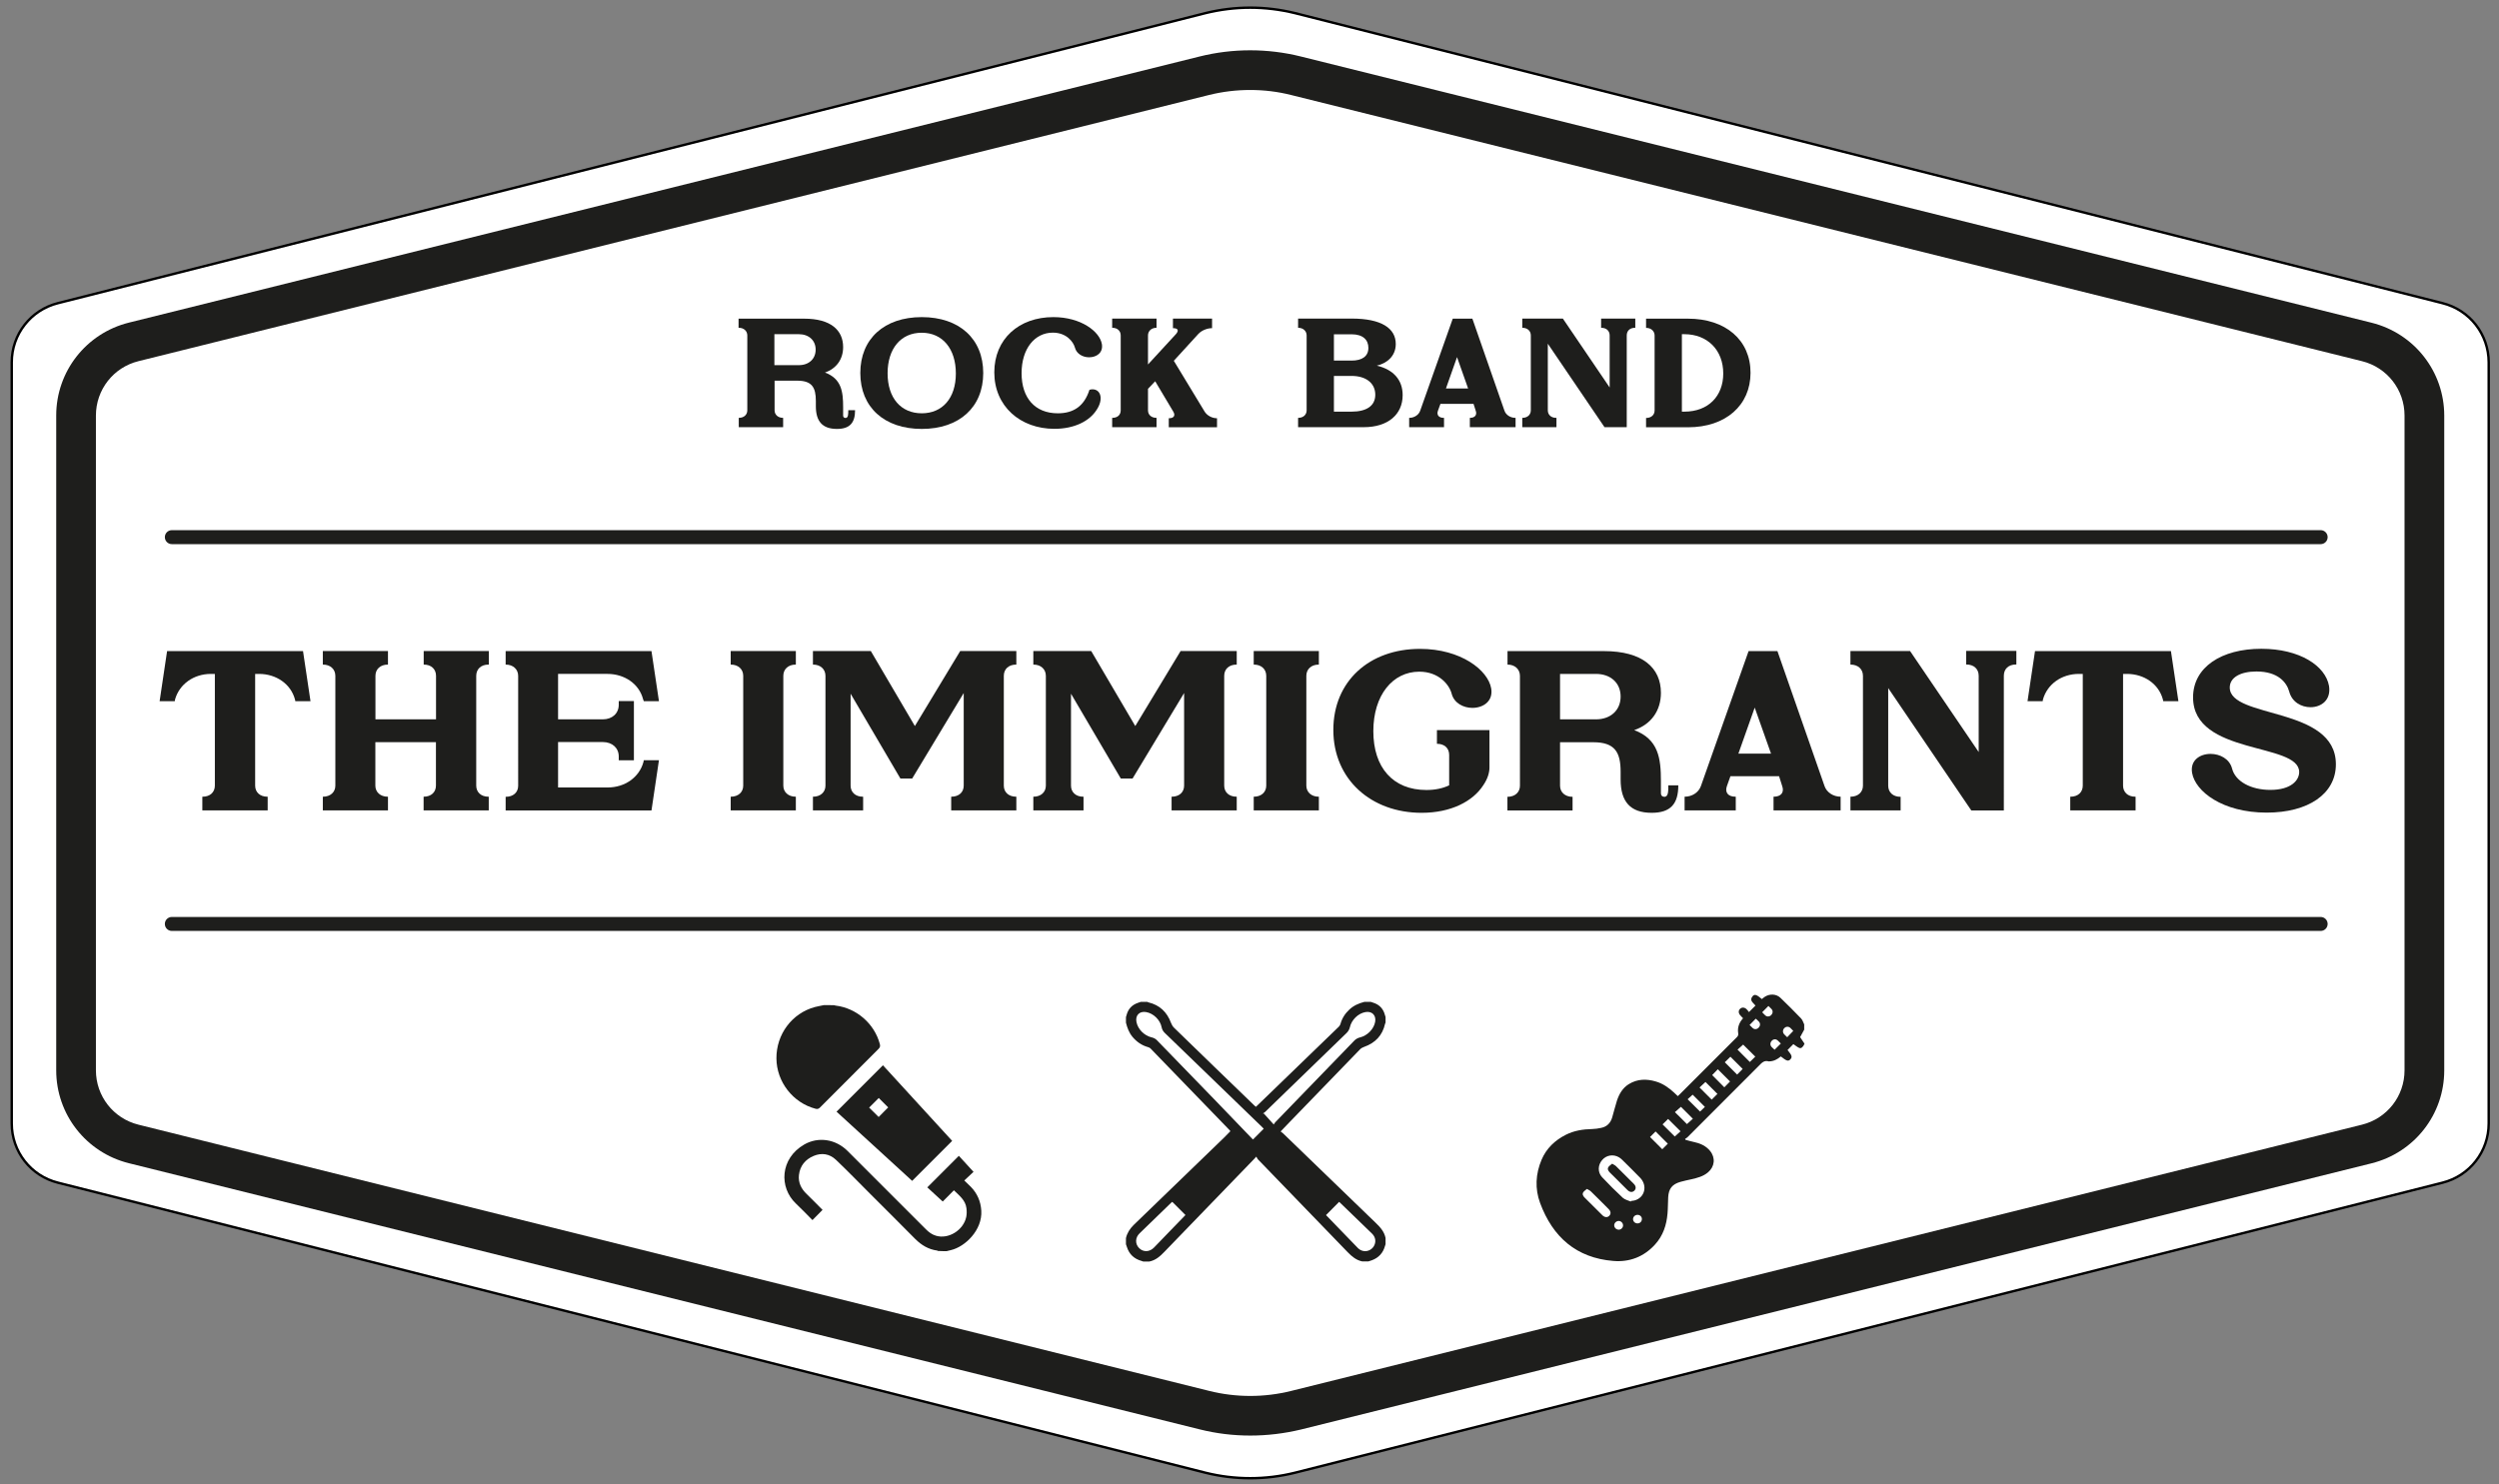 <?xml version="1.0" encoding="utf-8"?>
<!-- Generator: Adobe Illustrator 27.2.0, SVG Export Plug-In . SVG Version: 6.00 Build 0)  -->
<svg version="1.1" id="Слой_1" xmlns="http://www.w3.org/2000/svg" xmlns:xlink="http://www.w3.org/1999/xlink" x="0px" y="0px"
	 viewBox="0 0 257.39 152.93" style="enable-background:new 0 0 257.39 152.93;" xml:space="preserve">
<rect x="0" y="0" width="257.39" height="152.93" fill="#808080" stroke="none"/>
<style type="text/css">
	.st0{fill:#FFFFFF;stroke:#000000;stroke-width:0.25;stroke-miterlimit:10;}
	.st1{fill:#1E1E1C;}
</style>
<path class="st0" d="M128.77,0.79c-1.55,0-3.09,0.19-4.6,0.56L5.98,31.23c-2.81,0.7-4.77,3.21-4.77,6.1v78.42
	c0,2.89,1.96,5.4,4.77,6.1l118.19,29.88c3.01,0.75,6.19,0.75,9.2,0l118.19-29.88c2.81-0.7,4.77-3.21,4.77-6.1V37.33
	c0-2.89-1.96-5.4-4.77-6.1L133.37,1.35C131.86,0.98,130.31,0.79,128.77,0.79z"/>
<path class="st1" d="M128.77,147.9c-1.75,0-3.5-0.21-5.21-0.64L13.27,119.84c-4.4-1.1-7.48-5.03-7.48-9.57V42.81
	c0-4.54,3.08-8.47,7.48-9.57L123.56,5.82c3.41-0.85,7.01-0.85,10.42,0l110.29,27.43c4.4,1.1,7.48,5.03,7.48,9.57v67.46
	c0,4.54-3.08,8.47-7.48,9.57l-110.29,27.43C132.27,147.69,130.52,147.9,128.77,147.9z M128.77,9.27c-1.42,0-2.84,0.17-4.22,0.51
	L14.26,37.21c-2.58,0.64-4.38,2.94-4.38,5.6v67.46c0,2.66,1.8,4.96,4.38,5.6l110.29,27.43c2.76,0.69,5.68,0.69,8.44,0l110.29-27.43
	c2.58-0.64,4.38-2.94,4.38-5.6V42.81c0-2.66-1.8-4.96-4.38-5.6L132.99,9.79C131.61,9.44,130.19,9.27,128.77,9.27z"/>
<g>
	<path class="st1" d="M18,72.24h-1.56l0.77-5.16h14l0.77,5.16h-1.56l-0.04-0.18c-0.42-1.58-1.92-2.63-3.7-2.63h-0.4v11.51
		c0,0.68,0.5,1.14,1.25,1.14h0.04v1.41h-6.73v-1.41h0.04c0.75,0,1.25-0.46,1.25-1.14V69.43h-0.4c-1.78,0-3.25,1.05-3.7,2.63
		L18,72.24z"/>
	<path class="st1" d="M39.96,82.08v1.41h-6.71v-1.41h0.02c0.75,0,1.27-0.46,1.27-1.14V69.63c0-0.7-0.53-1.16-1.27-1.16h-0.02v-1.4
		h6.71v1.4h-0.02c-0.75,0-1.27,0.46-1.27,1.16v4.48h6.24v-4.48c0-0.7-0.5-1.16-1.25-1.16h-0.02v-1.4h6.71v1.4H50.3
		c-0.75,0-1.25,0.46-1.25,1.16v11.31c0,0.68,0.5,1.14,1.25,1.14h0.04v1.41h-6.71v-1.41h0.02c0.75,0,1.25-0.46,1.25-1.14v-4.48h-6.24
		v4.48c0,0.68,0.53,1.14,1.27,1.14H39.96z"/>
	<path class="st1" d="M52.08,68.48v-1.4H67.1l0.77,5.16h-1.56l-0.08-0.22c-0.4-1.54-1.88-2.59-3.66-2.59h-5.09v4.68h4.61
		c0.97,0,1.64-0.61,1.64-1.51v-0.37h1.56v6.1h-1.56v-0.39c0-0.88-0.67-1.49-1.64-1.49h-4.61v4.68h5.11c1.78,0,3.25-1.05,3.68-2.61
		l0.04-0.2h1.56L67.1,83.5H52.08v-1.41h0.02c0.75,0,1.27-0.44,1.27-1.14V69.63c0-0.68-0.53-1.16-1.27-1.16H52.08z"/>
	<path class="st1" d="M81.97,82.08v1.41h-6.71v-1.41h0.02c0.75,0,1.27-0.46,1.27-1.14V69.63c0-0.7-0.53-1.16-1.27-1.16h-0.02v-1.4
		h6.71v1.4h-0.02c-0.75,0-1.27,0.46-1.27,1.16v11.31c0,0.68,0.53,1.14,1.27,1.14H81.97z"/>
	<path class="st1" d="M88.9,82.08v1.41h-5.17v-1.41h0.02c0.75,0,1.27-0.46,1.27-1.14V69.63c0-0.7-0.53-1.16-1.27-1.16h-0.02v-1.4
		h5.96l4.54,7.73l4.67-7.73h5.78v1.4h-0.02c-0.77,0-1.27,0.46-1.27,1.16v11.31c0,0.68,0.5,1.14,1.27,1.14h0.02v1.41h-6.71v-1.41
		h0.02c0.77,0,1.27-0.46,1.27-1.14V71.4l-5.31,8.81h-1.21l-5.13-8.74v9.47c0,0.68,0.5,1.14,1.25,1.14H88.9z"/>
	<path class="st1" d="M111.6,82.08v1.41h-5.17v-1.41h0.02c0.75,0,1.27-0.46,1.27-1.14V69.63c0-0.7-0.53-1.16-1.27-1.16h-0.02v-1.4
		h5.96l4.54,7.73l4.67-7.73h5.78v1.4h-0.02c-0.77,0-1.27,0.46-1.27,1.16v11.31c0,0.68,0.5,1.14,1.27,1.14h0.02v1.41h-6.71v-1.41
		h0.02c0.77,0,1.27-0.46,1.27-1.14V71.4l-5.31,8.81h-1.21l-5.13-8.74v9.47c0,0.68,0.5,1.14,1.25,1.14H111.6z"/>
	<path class="st1" d="M135.84,82.08v1.41h-6.71v-1.41h0.02c0.75,0,1.27-0.46,1.27-1.14V69.63c0-0.7-0.52-1.16-1.27-1.16h-0.02v-1.4
		h6.71v1.4h-0.02c-0.75,0-1.27,0.46-1.27,1.16v11.31c0,0.68,0.53,1.14,1.27,1.14H135.84z"/>
	<path class="st1" d="M152.78,80.89c-1.07,1.67-3.33,2.85-6.36,2.85c-5.17,0-9.09-3.42-9.09-8.54c0-5.03,3.72-8.35,8.93-8.35
		c4.2,0,7.01,2.19,7.33,4.08c0.22,1.32-0.83,2-1.94,2c-0.93,0-1.9-0.5-2.14-1.49c-0.24-0.88-1.29-2.24-3.33-2.24
		c-2.73,0-4.73,2.41-4.73,6.13c0,3.75,2.02,6.06,5.47,6.06c0.91,0,1.68-0.17,2.34-0.48v-3.14c0-0.7-0.5-1.14-1.25-1.14H148v-1.41
		h5.41v3.86C153.41,79.59,153.23,80.23,152.78,80.89z"/>
	<path class="st1" d="M155.27,68.48v-1.4h9.92c4,0,5.88,1.73,5.88,4.3c0,1.84-1.01,3.25-2.75,3.84c2.5,0.94,2.75,2.9,2.75,5.25v1.27
		c0,0.22,0.14,0.35,0.36,0.35c0.42,0,0.4-0.62,0.4-1.18h1.03c0,1.91-0.79,2.83-2.75,2.83c-2.2,0-3.19-1.16-3.19-3.43v-0.79
		c0-2.02-0.59-3.05-2.81-3.05h-3.43v4.48c0,0.68,0.53,1.14,1.27,1.14h0.02v1.41h-6.71v-1.41h0.02c0.75,0,1.27-0.46,1.27-1.14V69.63
		c0-0.68-0.52-1.16-1.27-1.16H155.27z M160.68,69.43v4.68h3.7c1.51,0,2.54-0.94,2.54-2.35c0-1.4-1.03-2.33-2.54-2.33H160.68z"/>
	<path class="st1" d="M189.58,82.08v1.41h-6.91v-1.41h0.02c0.75,0,1.11-0.44,0.87-1.1l-0.32-1.01h-5.01l-0.36,1.01
		c-0.24,0.66,0.12,1.1,0.87,1.1h0.04v1.41h-5.27v-1.41h0.02c0.75,0,1.43-0.44,1.66-1.1l4.91-13.9h2.97l4.85,13.9
		c0.22,0.66,0.91,1.1,1.66,1.1H189.58z M182.41,77.64l-1.68-4.74l-1.68,4.74H182.41z"/>
	<path class="st1" d="M195.76,82.08v1.41h-5.17v-1.41h0.02c0.75,0,1.27-0.46,1.27-1.14V69.63c0-0.7-0.52-1.16-1.27-1.16h-0.02v-1.4
		h6.14l7.07,10.41v-7.86c0-0.7-0.5-1.16-1.27-1.16h-0.02v-1.4h5.17v1.4h-0.04c-0.77,0-1.25,0.46-1.25,1.16V83.5h-3.35l-8.56-12.61
		v10.06c0,0.68,0.5,1.14,1.25,1.14H195.76z"/>
	<path class="st1" d="M210.39,72.24h-1.56l0.77-5.16h14l0.77,5.16h-1.56l-0.04-0.18c-0.42-1.58-1.92-2.63-3.7-2.63h-0.4v11.51
		c0,0.68,0.5,1.14,1.25,1.14h0.04v1.41h-6.73v-1.41h0.04c0.75,0,1.25-0.46,1.25-1.14V69.43h-0.4c-1.78,0-3.25,1.05-3.7,2.63
		L210.39,72.24z"/>
	<path class="st1" d="M232.91,66.84c3.96,0,6.6,1.76,6.97,3.82c0.24,1.47-0.81,2.2-1.9,2.2c-0.95,0-1.92-0.53-2.2-1.62
		c-0.26-0.92-1.13-2.06-3.37-2.06c-1.64,0-2.75,0.61-2.75,1.65c0,3.25,10.93,1.91,10.93,7.91c0,3.07-2.87,4.98-7.13,4.98
		c-4.56,0-7.35-2.19-7.68-4.09c-0.22-1.3,0.81-1.96,1.9-1.96c0.95,0,1.96,0.5,2.22,1.52c0.34,1.32,1.94,2.19,3.94,2.19
		c2.14,0,2.97-0.99,2.97-1.84c0-3.08-10.93-1.69-10.93-7.69C225.88,68.73,228.81,66.84,232.91,66.84z"/>
</g>
<g>
	<path class="st1" d="M76.07,33.78v-0.95h6.76c2.73,0,4.01,1.18,4.01,2.93c0,1.25-0.69,2.21-1.87,2.62
		c1.71,0.64,1.87,1.98,1.87,3.58v0.86c0,0.15,0.1,0.24,0.25,0.24c0.29,0,0.28-0.43,0.28-0.8h0.7c0,1.3-0.54,1.93-1.87,1.93
		c-1.5,0-2.17-0.79-2.17-2.34V41.3c0-1.38-0.4-2.08-1.91-2.08h-2.34v3.05c0,0.46,0.36,0.78,0.87,0.78h0.01v0.96h-4.57v-0.96h0.01
		c0.51,0,0.87-0.31,0.87-0.78v-7.71c0-0.46-0.36-0.79-0.87-0.79H76.07z M79.76,34.43v3.19h2.52c1.03,0,1.73-0.64,1.73-1.6
		c0-0.95-0.7-1.59-1.73-1.59H79.76z"/>
	<path class="st1" d="M94.94,32.67c3.87,0,6.33,2.24,6.33,5.76c0,3.52-2.46,5.76-6.33,5.76s-6.33-2.24-6.33-5.76
		C88.61,34.91,91.07,32.67,94.94,32.67z M94.94,42.58c2.12,0,3.51-1.55,3.51-4.1c0-2.54-1.36-4.2-3.52-4.2
		c-2.15,0-3.51,1.64-3.51,4.18C91.42,41,92.79,42.58,94.94,42.58z"/>
	<path class="st1" d="M112.53,40.11c0.83,0,1.17,1,0.41,2.13c-0.73,1.14-2.27,1.94-4.34,1.94c-3.52,0-6.19-2.33-6.19-5.82
		c0-3.43,2.53-5.69,6.08-5.69c2.86,0,4.78,1.49,5,2.78c0.15,0.9-0.56,1.36-1.32,1.36c-0.63,0-1.29-0.34-1.46-1.01
		c-0.17-0.6-0.88-1.53-2.27-1.53c-1.86,0-3.22,1.64-3.22,4.18c0,2.55,1.38,4.13,3.73,4.13c1.65,0,2.73-0.76,3.26-2.42
		C112.33,40.12,112.44,40.11,112.53,40.11z"/>
	<path class="st1" d="M120.9,37.17l3.17,5.23c0.25,0.41,0.76,0.69,1.27,0.69h0.01v0.93h-4.97v-0.93h0.01c0.52,0,0.7-0.28,0.45-0.69
		l-1.86-3.12l-0.74,0.78v2.21c0,0.48,0.36,0.78,0.87,0.78h0.01v0.96h-4.57v-0.96h0.01c0.54,0,0.87-0.3,0.87-0.78v-7.71
		c0-0.46-0.33-0.79-0.87-0.79h-0.01v-0.95h4.57v0.95h-0.01c-0.51,0-0.87,0.33-0.87,0.79v2.99l2.88-3.13
		c0.33-0.38,0.21-0.61-0.3-0.61h-0.01v-0.99h4.03v0.99h-0.01c-0.51,0-1.07,0.24-1.4,0.59L120.9,37.17z"/>
	<path class="st1" d="M133.71,43.05c0.51,0,0.87-0.31,0.87-0.78v-7.71c0-0.46-0.36-0.79-0.87-0.79h-0.01v-0.95h5.52
		c3.06,0,4.54,1,4.54,2.62c0,1.28-0.95,2-1.95,2.23c1.73,0.41,2.66,1.49,2.66,3.04c0,1.98-1.5,3.3-4.01,3.3h-6.76v-0.96H133.71z
		 M137.39,34.43v2.72h1.82c1.07,0,1.73-0.43,1.73-1.31c0-0.81-0.54-1.4-1.73-1.4H137.39z M137.39,38.73v3.68h1.82
		c1.51,0,2.44-0.58,2.44-1.74c0-1.19-0.95-1.94-2.44-1.94H137.39z"/>
	<path class="st1" d="M156.1,43.05v0.96h-4.71v-0.96h0.01c0.51,0,0.76-0.3,0.59-0.75l-0.22-0.69h-3.41l-0.25,0.69
		c-0.17,0.45,0.08,0.75,0.59,0.75h0.03v0.96h-3.59v-0.96h0.01c0.51,0,0.98-0.3,1.13-0.75l3.35-9.47h2.02l3.3,9.47
		c0.15,0.45,0.62,0.75,1.13,0.75H156.1z M151.21,40.02l-1.14-3.23l-1.14,3.23H151.21z"/>
	<path class="st1" d="M160.31,43.05v0.96h-3.52v-0.96h0.01c0.51,0,0.87-0.31,0.87-0.78v-7.71c0-0.48-0.36-0.79-0.87-0.79h-0.01
		v-0.95h4.18l4.82,7.1v-5.36c0-0.48-0.34-0.79-0.87-0.79h-0.01v-0.95h3.52v0.95h-0.03c-0.52,0-0.85,0.31-0.85,0.79v9.45h-2.29
		l-5.84-8.6v6.86c0,0.46,0.34,0.78,0.85,0.78H160.31z"/>
	<path class="st1" d="M169.54,33.78v-0.95h4.32c3.87,0,6.44,2.2,6.44,5.58c0,3.34-2.55,5.61-6.44,5.61h-4.32v-0.96h0.01
		c0.51,0,0.87-0.3,0.87-0.78v-7.71c0-0.46-0.36-0.79-0.87-0.79H169.54z M173.23,34.43v7.98h0.25c2.48,0,4.01-1.61,4.01-3.93
		c0-2.41-1.62-4.05-4.01-4.05H173.23z"/>
</g>
<path class="st1" d="M239.02,56.06H17.7c-0.4,0-0.72-0.32-0.72-0.72s0.32-0.72,0.72-0.72h221.32c0.4,0,0.72,0.32,0.72,0.72
	S239.42,56.06,239.02,56.06z"/>
<path class="st1" d="M239.02,95.91H17.7c-0.4,0-0.72-0.32-0.72-0.72s0.32-0.72,0.72-0.72h221.32c0.4,0,0.72,0.32,0.72,0.72
	S239.42,95.91,239.02,95.91z"/>
<path class="st1" d="M115.97,105.36c0-0.19,0-0.38,0-0.57c0.02-0.07,0.04-0.13,0.06-0.2c0.16-0.63,0.55-1.06,1.17-1.27
	c0.1-0.03,0.19-0.07,0.29-0.1c0.23,0,0.45,0,0.68,0c0.04,0.02,0.08,0.04,0.12,0.05c1.16,0.28,1.91,1,2.32,2.11
	c0.07,0.18,0.17,0.36,0.3,0.49c2.74,2.67,5.5,5.33,8.25,7.99c0.06,0.06,0.13,0.11,0.19,0.17c0.04-0.03,0.07-0.05,0.09-0.08
	c2.82-2.73,5.64-5.45,8.46-8.18c0.07-0.07,0.13-0.17,0.16-0.26c0.16-0.59,0.47-1.08,0.91-1.49c0.44-0.42,0.97-0.65,1.55-0.8
	c0.23,0,0.45,0,0.68,0c0.09,0.03,0.17,0.06,0.26,0.09c0.53,0.17,0.91,0.51,1.11,1.03c0.05,0.14,0.09,0.29,0.14,0.44
	c0,0.19,0,0.38,0,0.57c-0.02,0.04-0.04,0.08-0.05,0.12c-0.27,1.21-1.01,1.98-2.17,2.39c-0.14,0.05-0.29,0.13-0.39,0.23
	c-2.42,2.5-4.84,5-7.26,7.5c-0.3,0.31-0.6,0.62-0.94,0.98c0.1,0.08,0.19,0.13,0.26,0.2c3.18,3.08,6.36,6.16,9.55,9.23
	c0.46,0.44,0.87,0.9,1,1.55c0,0.21,0,0.42,0,0.63c-0.02,0.06-0.05,0.13-0.06,0.19c-0.2,0.72-0.65,1.21-1.35,1.47
	c-0.12,0.04-0.24,0.08-0.36,0.12c-0.21,0-0.42,0-0.63,0c-0.62-0.13-1.06-0.5-1.49-0.94c-3.08-3.2-6.17-6.38-9.25-9.57
	c-0.07-0.07-0.11-0.18-0.17-0.29c-0.15,0.16-0.22,0.24-0.29,0.31c-3.06,3.16-6.12,6.32-9.18,9.5c-0.44,0.46-0.9,0.87-1.55,1
	c-0.21,0-0.42,0-0.63,0c-0.06-0.02-0.11-0.04-0.17-0.06c-0.76-0.21-1.27-0.68-1.51-1.43c-0.03-0.1-0.06-0.19-0.1-0.29
	c0-0.21,0-0.42,0-0.63c0.12-0.53,0.4-0.96,0.79-1.35c3.11-3,6.22-6.01,9.32-9.01c0.22-0.21,0.42-0.43,0.65-0.66
	c-0.03-0.03-0.05-0.07-0.08-0.1c-2.71-2.8-5.42-5.6-8.13-8.4c-0.07-0.08-0.18-0.13-0.28-0.16c-0.65-0.18-1.17-0.55-1.6-1.06
	C116.28,106.38,116.1,105.88,115.97,105.36z M129.05,117.4c0.38-0.38,0.74-0.74,1.11-1.11c-0.04-0.04-0.09-0.1-0.14-0.15
	c-3.35-3.24-6.7-6.48-10.05-9.72c-0.18-0.17-0.28-0.36-0.33-0.6c-0.14-0.74-0.84-1.42-1.59-1.55c-0.68-0.12-1.13,0.33-1,1.01
	c0.14,0.76,0.82,1.43,1.58,1.6c0.19,0.04,0.4,0.15,0.53,0.29c2.05,2.1,4.08,4.21,6.12,6.31C126.53,114.79,127.79,116.1,129.05,117.4
	z M131.19,115.85c0.07-0.1,0.11-0.18,0.17-0.24c2.71-2.81,5.43-5.62,8.15-8.42c0.15-0.15,0.37-0.27,0.57-0.31
	c0.75-0.18,1.43-0.86,1.56-1.62c0.11-0.66-0.33-1.11-1-0.99c-0.76,0.13-1.44,0.81-1.61,1.57c-0.05,0.21-0.17,0.42-0.32,0.57
	c-2.8,2.72-5.61,5.44-8.41,8.15c-0.07,0.07-0.16,0.11-0.24,0.16c0.04,0,0.07,0,0.11,0C130.5,115.08,130.82,115.44,131.19,115.85z
	 M120.74,123.82c-0.02,0.02-0.06,0.05-0.1,0.08c-1.09,1.05-2.18,2.1-3.26,3.16c-0.47,0.45-0.48,1.1-0.05,1.53
	c0.43,0.43,1.07,0.41,1.53-0.06c0.55-0.56,1.09-1.12,1.63-1.69c0.54-0.56,1.08-1.12,1.61-1.66
	C121.64,124.72,121.19,124.28,120.74,123.82z M136.58,125.18c0-0.01,0,0.01,0.01,0.02c1.1,1.14,2.2,2.28,3.3,3.41
	c0.1,0.1,0.24,0.18,0.37,0.23c0.46,0.17,0.97-0.02,1.23-0.43c0.26-0.42,0.21-0.93-0.15-1.29c-0.63-0.62-1.27-1.24-1.91-1.85
	c-0.5-0.49-1.01-0.98-1.5-1.45C137.48,124.28,137.04,124.72,136.58,125.18z"/>
<g>
	<path class="st1" d="M185.85,107.56c-0.15,0.32-0.33,0.49-0.54,0.4c-0.21-0.09-0.4-0.26-0.6-0.39c-0.19,0.2-0.4,0.41-0.6,0.61
		c0.45,0.53,0.51,0.72,0.3,0.95c-0.22,0.24-0.39,0.19-0.99-0.29c-0.34,0.29-0.73,0.5-1.2,0.51c-0.02,0-0.04,0.01-0.05,0
		c-0.45-0.14-0.71,0.14-0.99,0.43c-2.45,2.46-4.91,4.91-7.36,7.37c-0.08,0.08-0.17,0.13-0.26,0.19c0.01,0.03,0.03,0.06,0.04,0.09
		c0.32,0.09,0.65,0.18,0.97,0.25c0.61,0.14,1.15,0.39,1.56,0.89c0.58,0.71,0.49,1.63-0.22,2.22c-0.5,0.42-1.11,0.57-1.72,0.71
		c-0.37,0.08-0.74,0.16-1.1,0.26c-0.85,0.24-1.22,0.7-1.27,1.58c-0.03,0.56-0.02,1.13-0.07,1.69c-0.1,1.19-0.46,2.28-1.28,3.18
		c-1.15,1.27-2.62,1.84-4.3,1.7c-3.81-0.31-6.24-2.46-7.54-5.96c-0.55-1.48-0.47-3.01,0.15-4.47c0.49-1.16,1.37-2,2.5-2.57
		c0.85-0.43,1.76-0.57,2.71-0.59c0.31-0.01,0.62-0.05,0.93-0.12c0.59-0.12,0.96-0.5,1.13-1.07c0.17-0.58,0.31-1.16,0.49-1.73
		c0.23-0.69,0.58-1.31,1.23-1.71c0.88-0.54,1.82-0.55,2.77-0.27c0.73,0.21,1.34,0.64,1.89,1.15c0.12,0.12,0.25,0.23,0.38,0.36
		c0.07-0.06,0.13-0.11,0.18-0.17c1.97-1.97,3.93-3.93,5.9-5.9c0.12-0.12,0.17-0.23,0.14-0.42c-0.09-0.57,0.09-1.08,0.5-1.53
		c-0.1-0.11-0.2-0.2-0.29-0.31c-0.2-0.23-0.2-0.49-0.01-0.67c0.18-0.17,0.44-0.16,0.65,0.03c0.1,0.09,0.17,0.2,0.26,0.31
		c0.25-0.24,0.45-0.45,0.67-0.67c-0.22-0.29-0.67-0.52-0.29-0.97c0.2-0.23,0.42-0.16,0.95,0.3c0.1-0.08,0.2-0.17,0.31-0.24
		c0.5-0.32,1.17-0.3,1.6,0.11c0.73,0.69,1.43,1.41,2.13,2.13c0.15,0.16,0.22,0.4,0.32,0.61c0,0.18,0,0.36,0,0.54
		c-0.14,0.26-0.28,0.53-0.42,0.77c0.13,0.2,0.27,0.42,0.42,0.63C185.85,107.52,185.85,107.54,185.85,107.56z M167.97,123.79
		c0.01-0.02,0.02-0.04,0.03-0.06c0.11-0.02,0.23-0.02,0.34-0.05c1.07-0.28,1.38-1.52,0.59-2.34c-0.61-0.63-1.24-1.25-1.86-1.86
		c-0.09-0.09-0.2-0.18-0.32-0.25c-0.58-0.34-1.3-0.23-1.73,0.28c-0.45,0.52-0.48,1.26-0.01,1.77c0.68,0.73,1.4,1.44,2.13,2.12
		C167.36,123.6,167.69,123.67,167.97,123.79z M163.45,122.49c-0.14,0.12-0.3,0.22-0.38,0.35c-0.12,0.19-0.02,0.38,0.13,0.53
		c0.61,0.62,1.23,1.23,1.85,1.84c0.23,0.22,0.5,0.24,0.69,0.06c0.2-0.2,0.19-0.46-0.06-0.71c-0.61-0.61-1.21-1.22-1.83-1.82
		C163.75,122.64,163.62,122.59,163.45,122.49z M180.79,108.86c-0.43-0.43-0.86-0.85-1.25-1.24c-0.19,0.17-0.41,0.37-0.58,0.52
		c0.43,0.43,0.85,0.85,1.27,1.27C180.41,109.23,180.61,109.03,180.79,108.86z M179.49,110.13c-0.42-0.42-0.84-0.84-1.26-1.26
		c-0.19,0.19-0.4,0.39-0.58,0.57c0.43,0.43,0.85,0.85,1.27,1.27C179.1,110.53,179.3,110.33,179.49,110.13z M173.75,115.81
		c0.22-0.2,0.44-0.4,0.61-0.55c-0.43-0.43-0.85-0.85-1.23-1.23c-0.19,0.17-0.41,0.37-0.62,0.55
		C172.95,115,173.36,115.42,173.75,115.81z M171.24,115.84c0.44,0.43,0.86,0.85,1.26,1.25c0.19-0.18,0.4-0.37,0.59-0.54
		c-0.43-0.43-0.86-0.85-1.28-1.27C171.62,115.46,171.42,115.66,171.24,115.84z M178.19,111.42c-0.41-0.42-0.84-0.84-1.26-1.26
		c-0.19,0.19-0.39,0.4-0.58,0.6c0.42,0.42,0.84,0.84,1.25,1.26C177.79,111.82,178,111.61,178.19,111.42z M175.66,111.47
		c-0.21,0.2-0.42,0.4-0.61,0.57c0.43,0.43,0.85,0.85,1.25,1.25c0.18-0.19,0.39-0.39,0.59-0.59
		C176.49,112.29,176.07,111.87,175.66,111.47z M169.95,117.14c0.43,0.43,0.85,0.85,1.26,1.26c0.19-0.19,0.39-0.39,0.57-0.57
		c-0.41-0.41-0.83-0.83-1.26-1.26C170.33,116.75,170.13,116.95,169.95,117.14z M175.6,114.04c-0.44-0.44-0.86-0.86-1.26-1.26
		c-0.17,0.15-0.36,0.33-0.52,0.47c0.43,0.43,0.86,0.86,1.28,1.27C175.27,114.37,175.44,114.2,175.6,114.04z M183.42,107.51
		c-0.23-0.19-0.39-0.53-0.75-0.41c-0.13,0.04-0.28,0.21-0.31,0.35c-0.08,0.35,0.22,0.5,0.42,0.7
		C182.99,107.93,183.19,107.73,183.42,107.51z M184.7,106.21c-0.21-0.19-0.36-0.51-0.73-0.41c-0.13,0.04-0.28,0.19-0.31,0.32
		c-0.1,0.36,0.21,0.52,0.42,0.74C184.28,106.64,184.48,106.43,184.7,106.21z M181.5,104.29c0.23,0.21,0.4,0.54,0.76,0.4
		c0.13-0.04,0.26-0.2,0.3-0.33c0.09-0.36-0.23-0.5-0.42-0.72C181.92,103.87,181.72,104.07,181.5,104.29z M180.84,104.95
		c-0.22,0.22-0.42,0.43-0.64,0.65c0.23,0.18,0.38,0.53,0.75,0.4c0.13-0.04,0.27-0.2,0.31-0.33
		C181.36,105.32,181.05,105.16,180.84,104.95z M166.72,125.79c-0.25,0-0.47,0.22-0.46,0.46c0.01,0.24,0.21,0.43,0.46,0.44
		c0.25,0,0.46-0.21,0.45-0.46C167.16,125.99,166.96,125.79,166.72,125.79z M168.66,125.16c-0.25,0-0.45,0.19-0.46,0.43
		c-0.01,0.25,0.21,0.46,0.47,0.45c0.25,0,0.44-0.2,0.44-0.45C169.11,125.35,168.92,125.16,168.66,125.16z"/>
	<path class="st1" d="M166.05,119.89c0.17,0.11,0.3,0.16,0.4,0.26c0.61,0.6,1.22,1.21,1.83,1.82c0.23,0.23,0.25,0.5,0.06,0.69
		c-0.19,0.2-0.47,0.19-0.71-0.05c-0.61-0.6-1.22-1.21-1.83-1.82c-0.15-0.16-0.27-0.35-0.14-0.55
		C165.75,120.1,165.91,120.02,166.05,119.89z"/>
</g>
<g>
	<path class="st1" d="M84.87,103.55c-0.31,0.07-0.63,0.12-0.94,0.2c-2.36,0.64-3.98,2.81-3.96,5.3c0.02,2.41,1.7,4.57,4.03,5.18
		c0.18,0.05,0.31,0.02,0.45-0.12c2.01-2.02,4.02-4.03,6.03-6.04c0.16-0.16,0.2-0.29,0.14-0.51c-0.56-2.1-2.4-3.7-4.56-3.96
		c-0.06-0.01-0.11-0.03-0.16-0.04C85.57,103.55,85.22,103.55,84.87,103.55z"/>
	<path class="st1" d="M97.5,128.9c0.15-0.04,0.3-0.07,0.45-0.11c1.45-0.34,3.25-2.06,3.12-4.07c-0.06-0.94-0.41-1.76-1.07-2.44
		c-0.22-0.22-0.45-0.44-0.68-0.66c0.32-0.31,0.63-0.59,0.95-0.89c-0.53-0.58-1.03-1.12-1.51-1.65c-1.09,1.09-2.16,2.16-3.25,3.25
		c0.51,0.47,1.05,0.96,1.59,1.46c0.39-0.39,0.76-0.77,1.15-1.16c0.56,0.55,1.19,1.02,1.29,1.84c0.04,0.3,0.04,0.61-0.02,0.91
		c-0.29,1.37-1.84,2.32-3.12,1.93c-0.41-0.12-0.73-0.36-1.03-0.66c-2.69-2.69-5.38-5.38-8.07-8.07c-1.22-1.22-3.01-1.5-4.46-0.67
		c-2.51,1.45-2.61,4.43-0.87,6.08c0.59,0.56,1.16,1.15,1.71,1.71c0.35-0.35,0.69-0.69,1.04-1.05c-0.51-0.51-1.06-1.08-1.62-1.62
		c-0.57-0.54-0.9-1.18-0.81-1.98c0.11-0.95,0.66-1.6,1.51-1.96c0.83-0.35,1.65-0.22,2.3,0.4c1.19,1.13,2.33,2.31,3.49,3.47
		c1.56,1.56,3.12,3.11,4.67,4.68c0.64,0.64,1.37,1.08,2.27,1.2c0.02,0,0.04,0.02,0.06,0.04C96.9,128.9,97.2,128.9,97.5,128.9z"/>
	<path class="st1" d="M98.07,117.54c-1.38,1.38-2.75,2.75-4.12,4.12c-2.59-2.37-5.19-4.76-7.79-7.13c1.6-1.6,3.18-3.18,4.78-4.78
		C93.33,112.35,95.71,114.96,98.07,117.54z M90.5,115.08c0.32-0.32,0.66-0.66,0.98-0.99c-0.31-0.3-0.65-0.64-0.97-0.97
		c-0.32,0.32-0.66,0.66-0.99,0.99C89.85,114.43,90.18,114.77,90.5,115.08z"/>
</g>
</svg>
